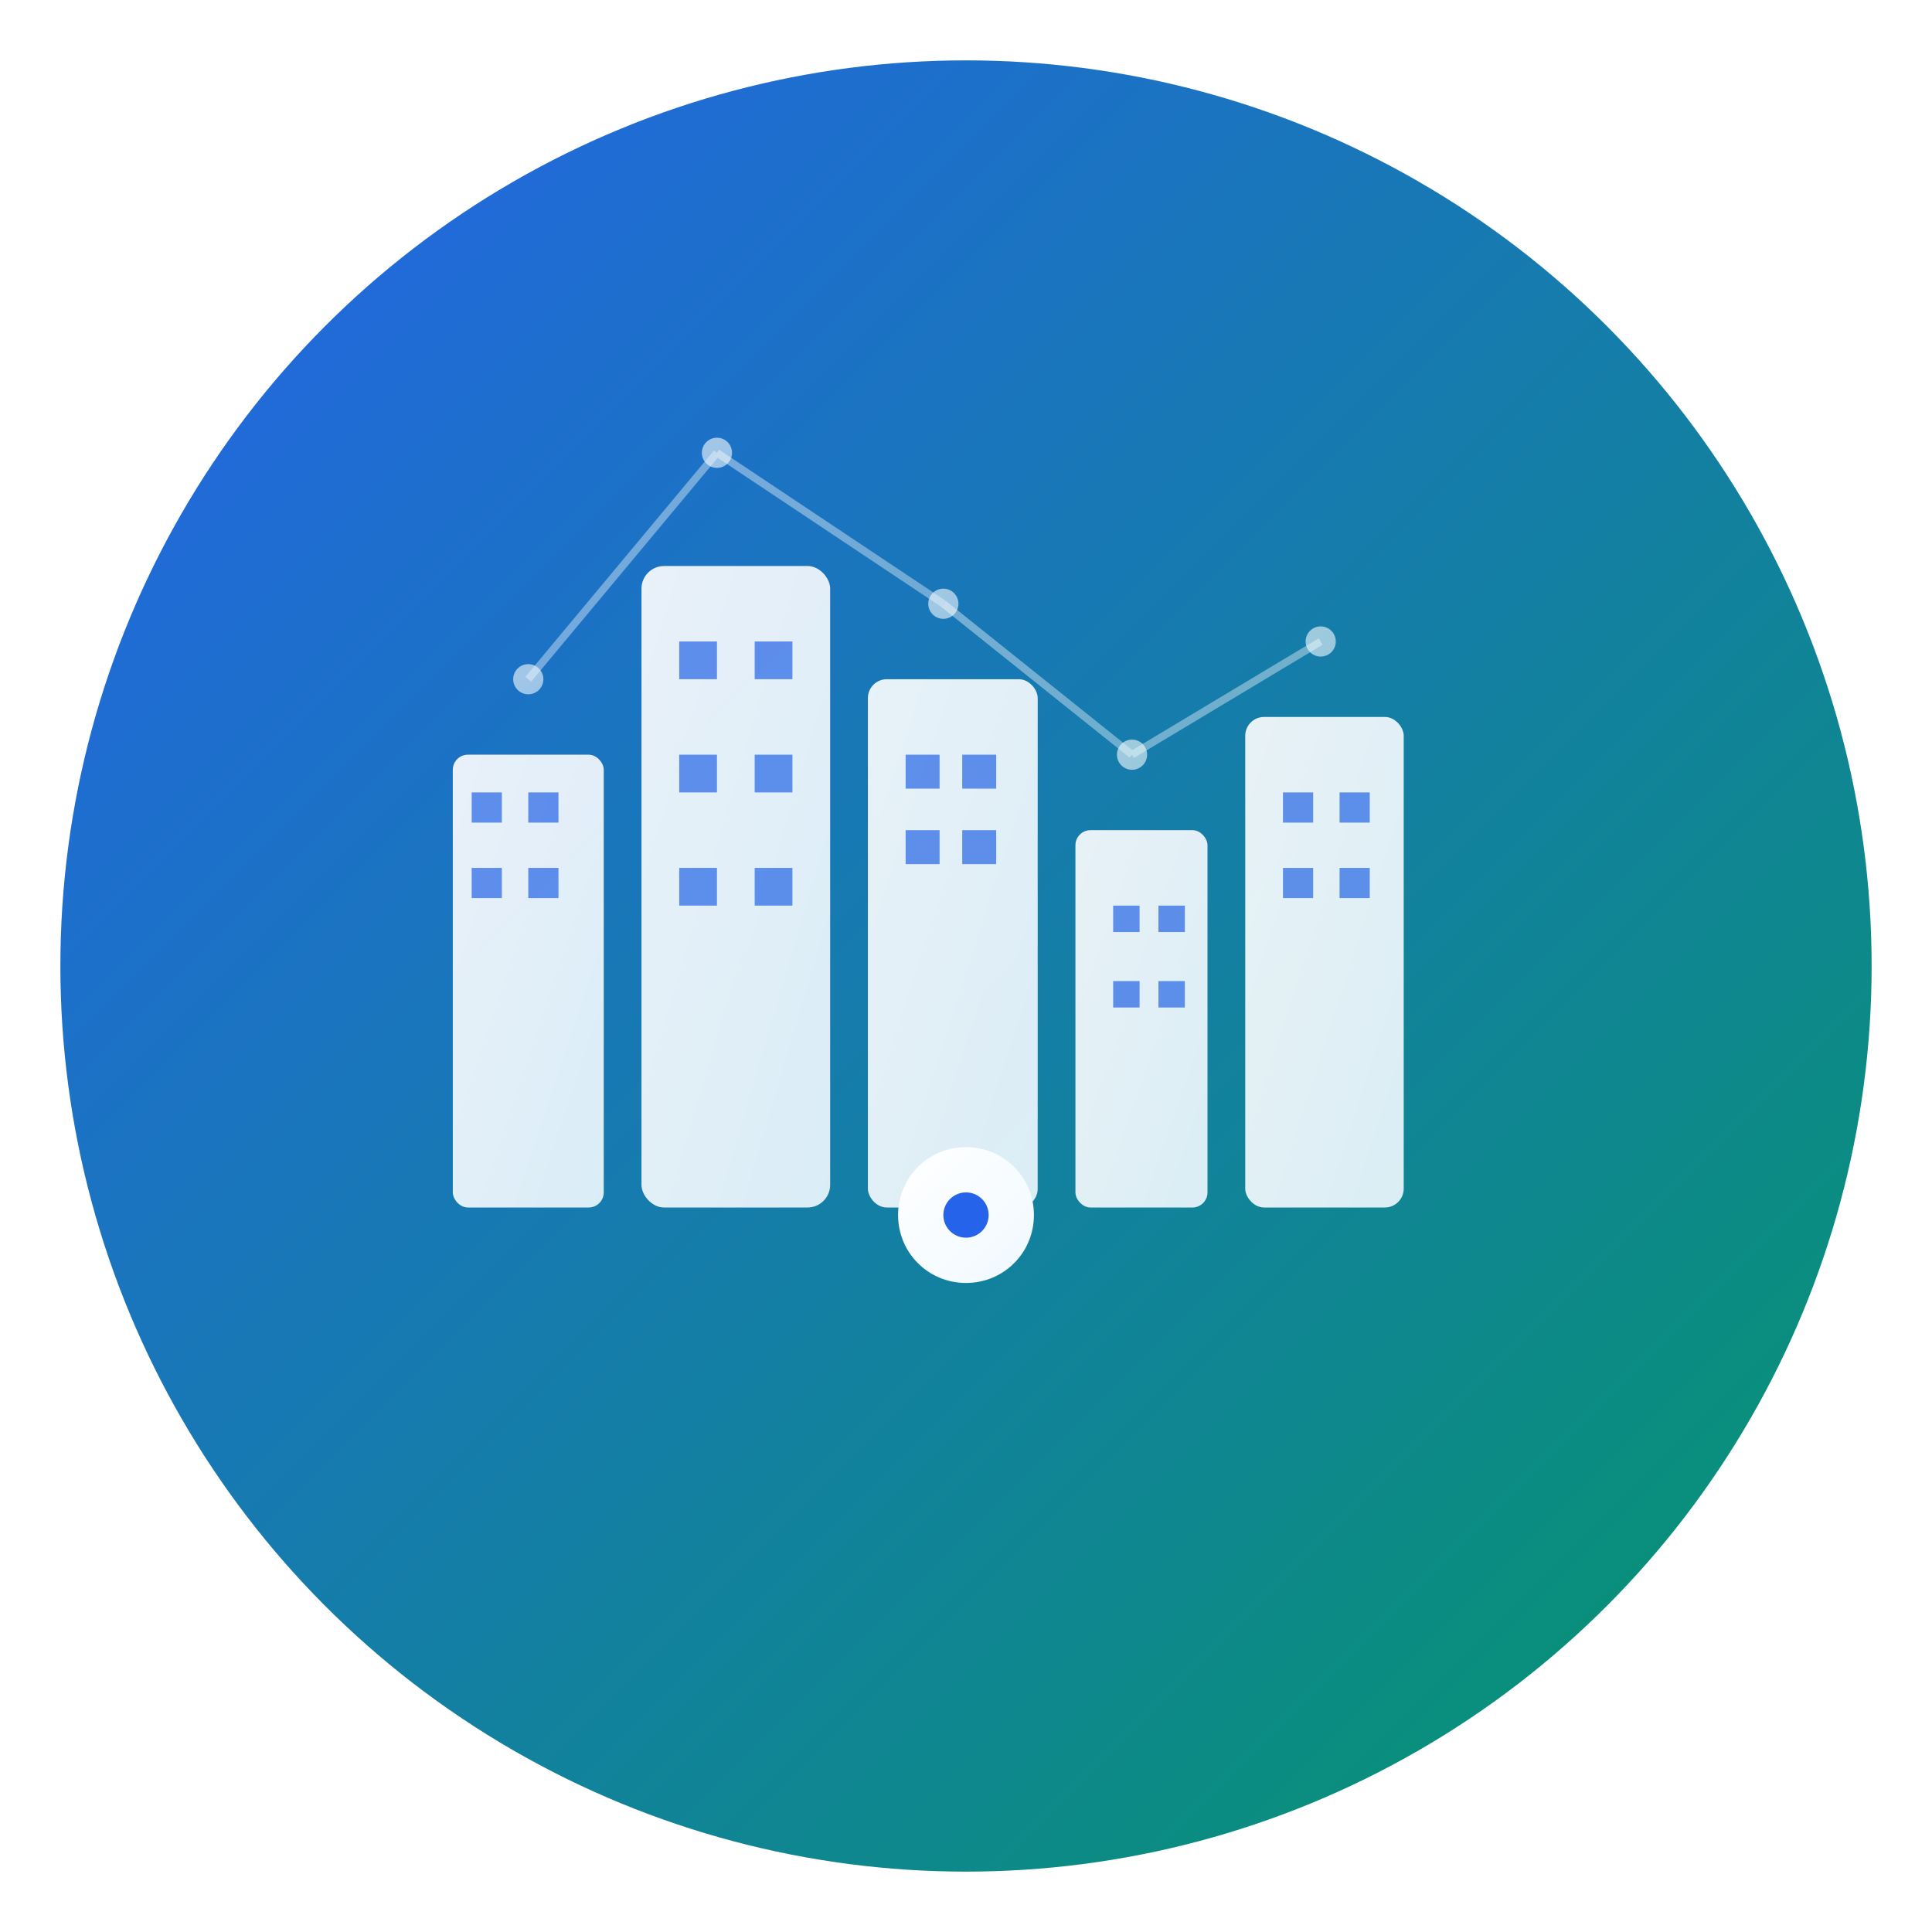 <!-- GokhBI GIS Platform App Icon -->
<svg width="512" height="512" viewBox="0 0 512 512" xmlns="http://www.w3.org/2000/svg">
  <!-- Background with gradient -->
  <defs>
    <linearGradient id="bgGradient" x1="0%" y1="0%" x2="100%" y2="100%">
      <stop offset="0%" style="stop-color:#2563eb;stop-opacity:1" />
      <stop offset="100%" style="stop-color:#059669;stop-opacity:1" />
    </linearGradient>
    <linearGradient id="iconGradient" x1="0%" y1="0%" x2="100%" y2="100%">
      <stop offset="0%" style="stop-color:#ffffff;stop-opacity:1" />
      <stop offset="100%" style="stop-color:#f0f9ff;stop-opacity:1" />
    </linearGradient>
    <filter id="shadow" x="-50%" y="-50%" width="200%" height="200%">
      <feDropShadow dx="0" dy="4" stdDeviation="8" flood-color="#000000" flood-opacity="0.25"/>
    </filter>
  </defs>
  
  <!-- Background circle -->
  <circle cx="256" cy="256" r="240" fill="url(#bgGradient)" filter="url(#shadow)"/>
  
  <!-- City buildings silhouette -->
  <g fill="url(#iconGradient)" opacity="0.9">
    <!-- Building 1 -->
    <rect x="120" y="200" width="40" height="120" rx="4"/>
    <rect x="125" y="210" width="8" height="8" fill="#2563eb" opacity="0.7"/>
    <rect x="140" y="210" width="8" height="8" fill="#2563eb" opacity="0.7"/>
    <rect x="125" y="230" width="8" height="8" fill="#2563eb" opacity="0.7"/>
    <rect x="140" y="230" width="8" height="8" fill="#2563eb" opacity="0.7"/>
    
    <!-- Building 2 (tallest) -->
    <rect x="170" y="150" width="50" height="170" rx="6"/>
    <rect x="180" y="170" width="10" height="10" fill="#2563eb" opacity="0.7"/>
    <rect x="200" y="170" width="10" height="10" fill="#2563eb" opacity="0.7"/>
    <rect x="180" y="200" width="10" height="10" fill="#2563eb" opacity="0.7"/>
    <rect x="200" y="200" width="10" height="10" fill="#2563eb" opacity="0.7"/>
    <rect x="180" y="230" width="10" height="10" fill="#2563eb" opacity="0.7"/>
    <rect x="200" y="230" width="10" height="10" fill="#2563eb" opacity="0.7"/>
    
    <!-- Building 3 -->
    <rect x="230" y="180" width="45" height="140" rx="5"/>
    <rect x="240" y="200" width="9" height="9" fill="#2563eb" opacity="0.7"/>
    <rect x="255" y="200" width="9" height="9" fill="#2563eb" opacity="0.7"/>
    <rect x="240" y="220" width="9" height="9" fill="#2563eb" opacity="0.7"/>
    <rect x="255" y="220" width="9" height="9" fill="#2563eb" opacity="0.7"/>
    
    <!-- Building 4 -->
    <rect x="285" y="220" width="35" height="100" rx="4"/>
    <rect x="295" y="240" width="7" height="7" fill="#2563eb" opacity="0.7"/>
    <rect x="307" y="240" width="7" height="7" fill="#2563eb" opacity="0.7"/>
    <rect x="295" y="260" width="7" height="7" fill="#2563eb" opacity="0.7"/>
    <rect x="307" y="260" width="7" height="7" fill="#2563eb" opacity="0.7"/>
    
    <!-- Building 5 -->
    <rect x="330" y="190" width="42" height="130" rx="5"/>
    <rect x="340" y="210" width="8" height="8" fill="#2563eb" opacity="0.7"/>
    <rect x="355" y="210" width="8" height="8" fill="#2563eb" opacity="0.7"/>
    <rect x="340" y="230" width="8" height="8" fill="#2563eb" opacity="0.7"/>
    <rect x="355" y="230" width="8" height="8" fill="#2563eb" opacity="0.7"/>
  </g>
  
  <!-- GIS/Map overlay -->
  <g stroke="url(#iconGradient)" stroke-width="3" fill="none" opacity="0.8">
    <!-- Map grid lines -->
    <line x1="100" y1="350" x2="412" y2="350"/>
    <line x1="100" y1="370" x2="412" y2="370"/>
    <line x1="140" y1="330" x2="140" y2="390"/>
    <line x1="200" y1="330" x2="200" y2="390"/>
    <line x1="260" y1="330" x2="260" y2="390"/>
    <line x1="320" y1="330" x2="320" y2="390"/>
    <line x1="380" y1="330" x2="380" y2="390"/>
  </g>
  
  <!-- Location pin -->
  <g fill="url(#iconGradient)">
    <path d="M256 340 C246 340 238 332 238 322 C238 312 246 304 256 304 C266 304 274 312 274 322 C274 332 266 340 256 340 Z"/>
    <circle cx="256" cy="322" r="6" fill="#2563eb"/>
  </g>
  
  <!-- Smart connectivity dots -->
  <g fill="url(#iconGradient)" opacity="0.6">
    <circle cx="140" cy="180" r="4"/>
    <circle cx="190" cy="120" r="4"/>
    <circle cx="250" cy="160" r="4"/>
    <circle cx="300" cy="200" r="4"/>
    <circle cx="350" cy="170" r="4"/>
  </g>
  
  <!-- Connectivity lines -->
  <g stroke="url(#iconGradient)" stroke-width="2" opacity="0.4">
    <line x1="140" y1="180" x2="190" y2="120"/>
    <line x1="190" y1="120" x2="250" y2="160"/>
    <line x1="250" y1="160" x2="300" y2="200"/>
    <line x1="300" y1="200" x2="350" y2="170"/>
  </g>
</svg>
